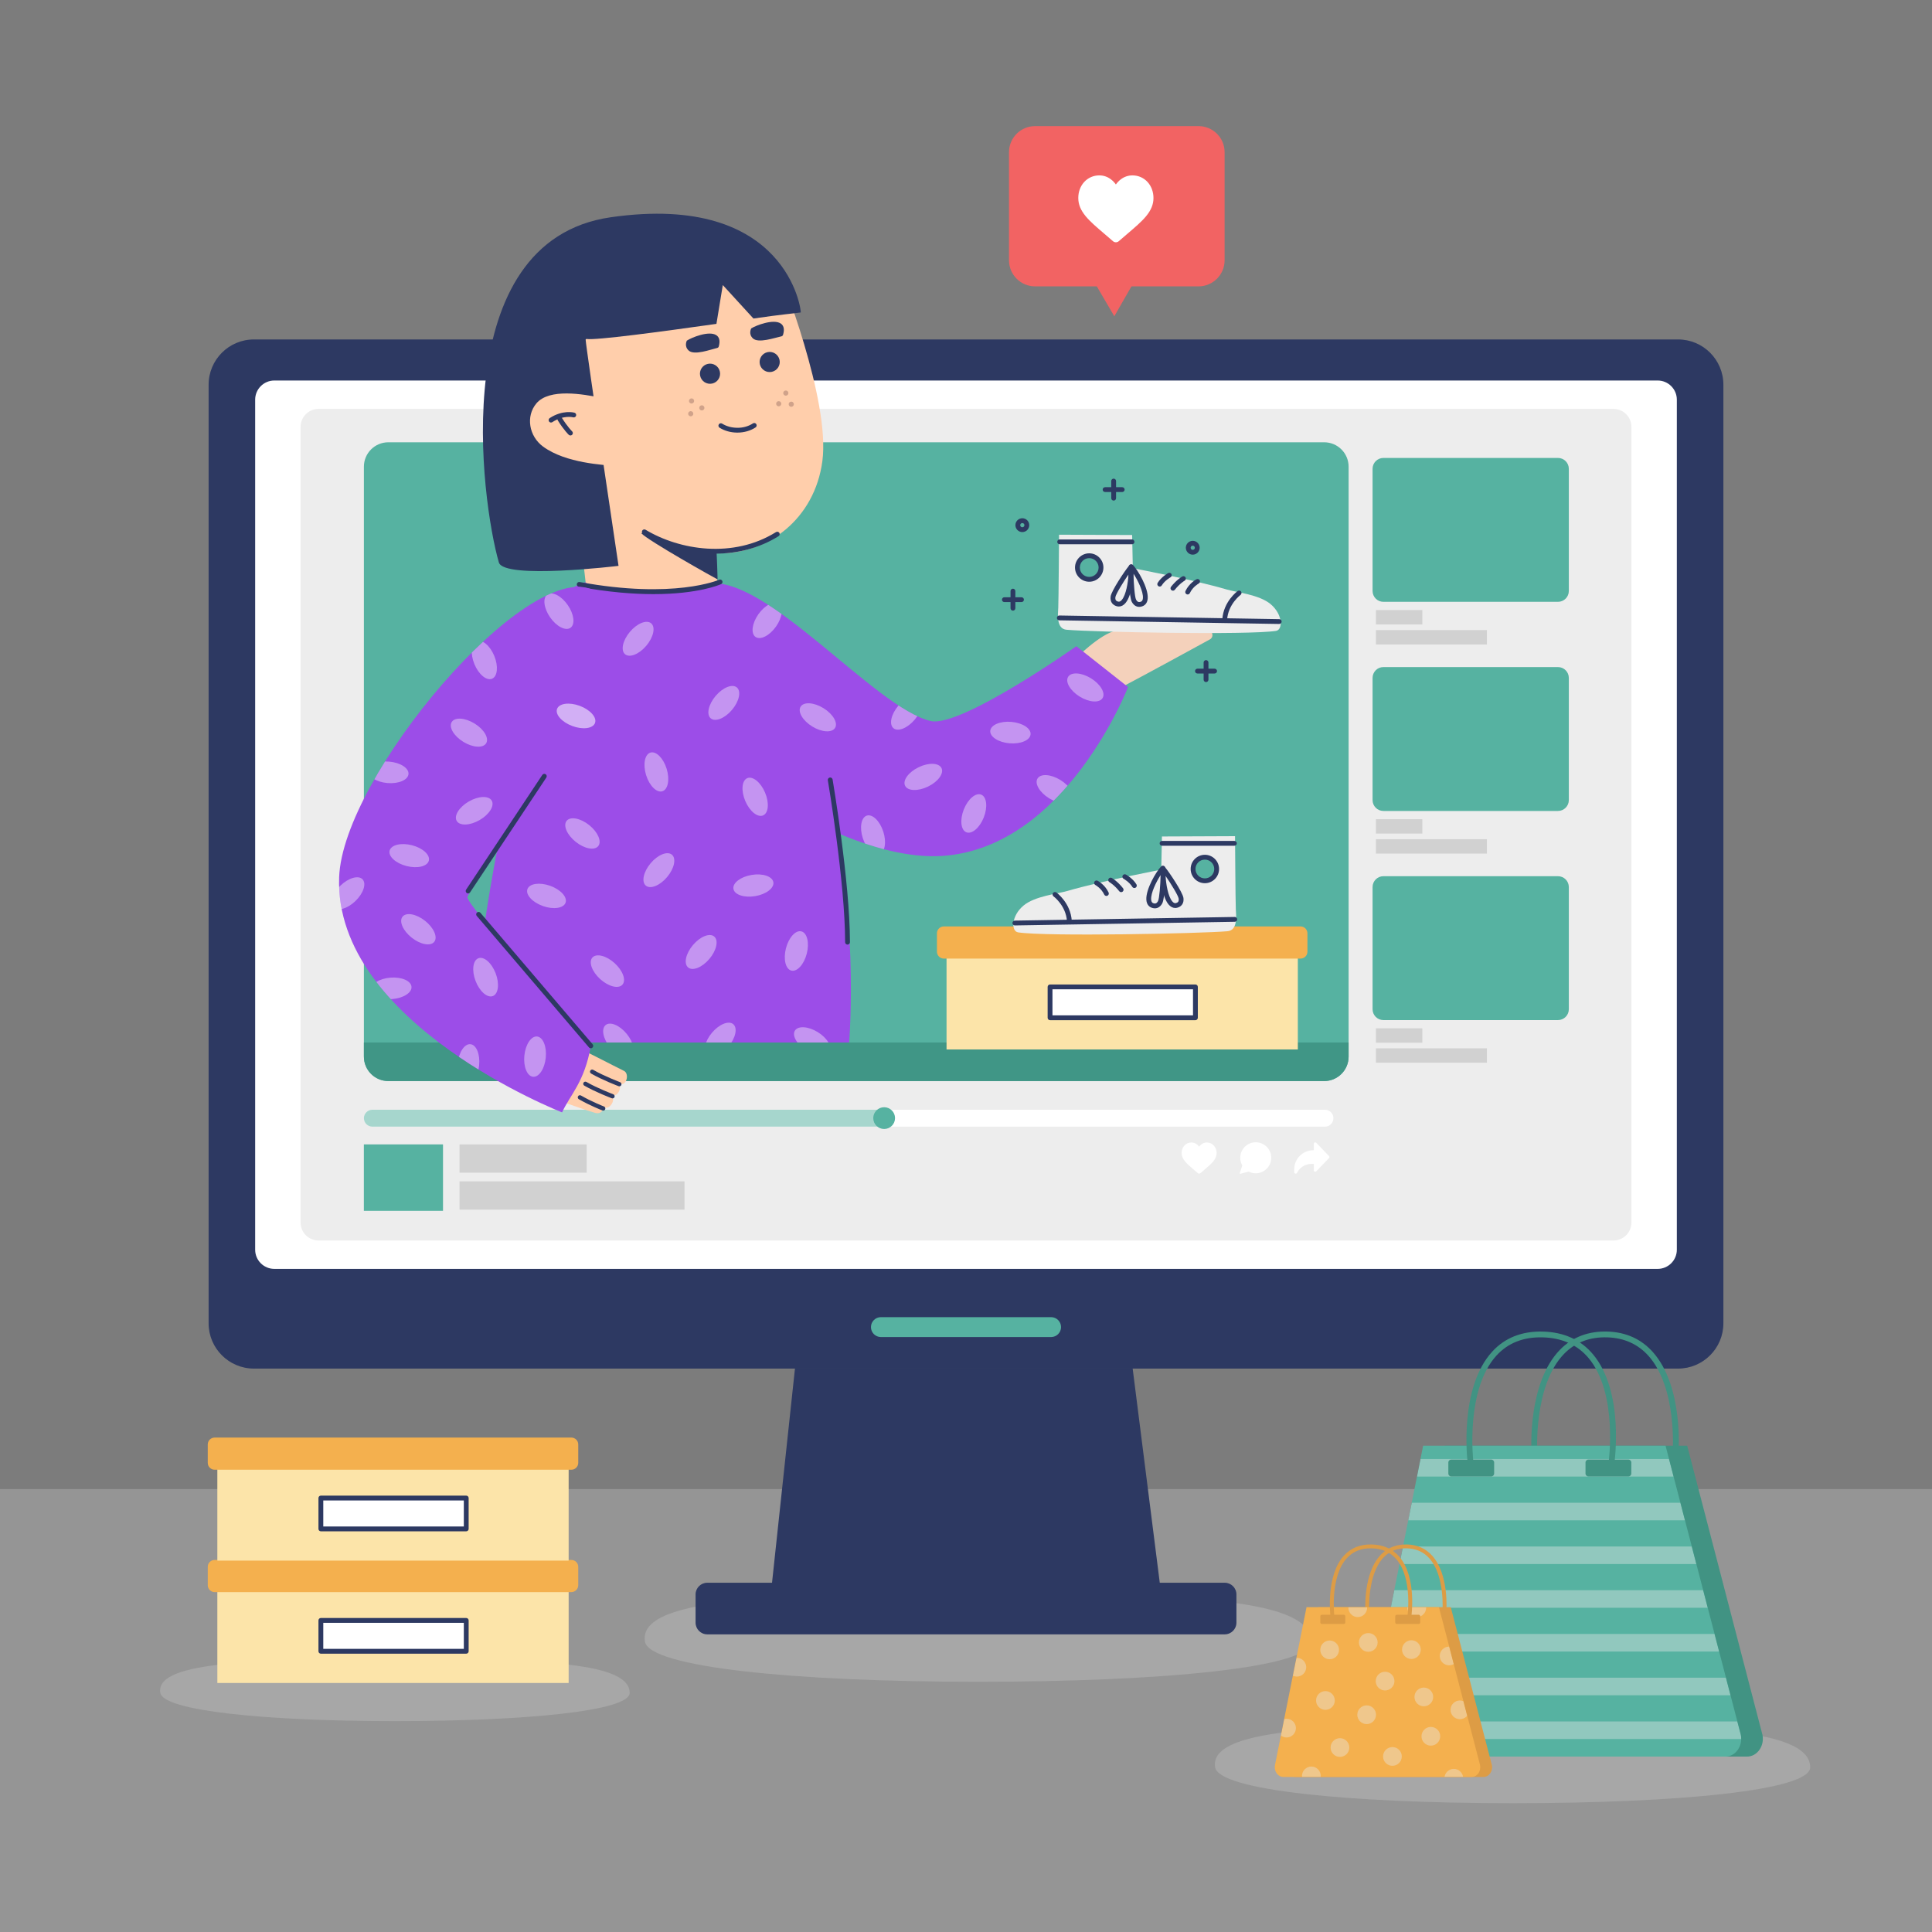 <svg xmlns="http://www.w3.org/2000/svg" xmlns:xlink="http://www.w3.org/1999/xlink" x="0px" y="0px" viewBox="0 0 500 500" style="enable-background:new 0 0 500 500;" xml:space="preserve"><rect x="0" y="0" width="500" height="500" fill="#333333" stroke="none"/><g id="BACKGROUND">	<rect style="opacity:0.4;fill:#E8E8E8;" width="500" height="500"></rect></g><g id="OBJECTS">	<g>		<rect y="385.363" style="opacity:0.3;fill:#D1D1D1;" width="500" height="114.637"></rect>		<path style="opacity:0.3;fill:#D1D1D1;" d="M339.371,424.858c0,6.721-38.606,10.388-86.229,10.388s-85.093-3.764-86.229-10.388   c-2.086-12.169,38.606-12.169,86.229-12.169S339.371,412.688,339.371,424.858z"></path>		<g>			<g>				<polygon style="fill:#F26363;" points="282.711,72.162 288.382,81.85 294.173,71.753     "></polygon>				<path style="fill:#F26363;" d="M310.173,74.112h-42.29c-3.731,0-6.755-3.024-6.755-6.755V39.394     c0-3.731,3.024-6.755,6.755-6.755h42.29c3.731,0,6.755,3.024,6.755,6.755v27.963C316.928,71.088,313.904,74.112,310.173,74.112z     "></path>				<path style="fill:#FFFFFF;" d="M296.972,47.085c-1.007-1.092-2.389-1.694-3.892-1.694c-1.123,0-2.152,0.355-3.057,1.055     c-0.457,0.353-0.871,0.786-1.236,1.291c-0.365-0.505-0.779-0.937-1.236-1.291c-0.906-0.7-1.934-1.055-3.057-1.055     c-1.503,0-2.885,0.602-3.892,1.694c-0.995,1.08-1.543,2.555-1.543,4.154c0,1.646,0.613,3.152,1.93,4.741     c1.178,1.421,2.871,2.864,4.831,4.534c0.669,0.571,1.428,1.217,2.216,1.906c0.208,0.182,0.475,0.283,0.752,0.283     c0.277,0,0.544-0.1,0.752-0.282c0.788-0.689,1.547-1.336,2.217-1.907c1.96-1.67,3.653-3.113,4.831-4.534     c1.317-1.589,1.93-3.095,1.93-4.741C298.515,49.64,297.967,48.165,296.972,47.085z"></path>			</g>			<g>				<g style="opacity:0.3;">					<path style="fill:#D1D1D1;" d="M162.959,438.11c0,4.734-27.192,7.317-60.736,7.317s-59.936-2.651-60.736-7.317      c-1.469-8.572,27.193-8.572,60.736-8.572S162.959,429.538,162.959,438.11z"></path>				</g>				<g>					<g>						<rect x="56.25" y="409.918" style="fill:#FCE4A9;" width="90.915" height="25.633"></rect>					</g>					<g>						<path style="fill:#F4B04E;" d="M147.863,412.034H55.553c-0.986,0-1.786-0.799-1.786-1.785v-4.752       c0-0.986,0.799-1.785,1.786-1.785h92.311c0.986,0,1.786,0.799,1.786,1.785v4.752       C149.649,411.235,148.849,412.034,147.863,412.034z"></path>					</g>					<g>						<g>							<rect x="82.756" y="419.359" style="fill:#FFFFFF;" width="37.62" height="7.99"></rect>						</g>						<g>							<path style="fill:#2D3962;" d="M120.66,427.973H83.04c-0.345,0-0.624-0.279-0.624-0.624v-7.99        c0-0.345,0.279-0.624,0.624-0.624h37.62c0.345,0,0.624,0.279,0.624,0.624v7.99        C121.284,427.694,121.004,427.973,120.66,427.973z M83.664,426.725h36.372v-6.742H83.664V426.725z"></path>						</g>					</g>				</g>				<g>					<g>						<rect x="56.25" y="378.25" style="fill:#FCE4A9;" width="90.915" height="25.633"></rect>					</g>					<g>						<path style="fill:#F4B04E;" d="M147.863,380.366H55.553c-0.986,0-1.786-0.799-1.786-1.785v-4.752       c0-0.986,0.799-1.785,1.786-1.785h92.311c0.986,0,1.786,0.799,1.786,1.785v4.752       C149.649,379.566,148.849,380.366,147.863,380.366z"></path>					</g>					<g>						<g>							<rect x="82.756" y="387.69" style="fill:#FFFFFF;" width="37.62" height="7.99"></rect>						</g>						<g>							<path style="fill:#2D3962;" d="M120.66,396.304H83.04c-0.345,0-0.624-0.279-0.624-0.624v-7.99        c0-0.345,0.279-0.624,0.624-0.624h37.62c0.345,0,0.624,0.279,0.624,0.624v7.99        C121.284,396.025,121.004,396.304,120.66,396.304z M83.664,395.056h36.372v-6.742H83.664V395.056z"></path>						</g>					</g>				</g>			</g>			<g>				<g>					<g>						<path style="fill:#2D3962;" d="M434.286,354.19H65.714c-6.476,0-11.726-5.25-11.726-11.726V99.574       c0-6.476,5.25-11.726,11.726-11.726h368.571c6.476,0,11.726,5.25,11.726,11.726v242.89       C446.012,348.94,440.762,354.19,434.286,354.19z"></path>					</g>					<g>						<path style="fill:#FFFFFF;" d="M429,328.386H71c-2.742,0-4.964-2.223-4.964-4.964V103.441c0-2.742,2.222-4.964,4.964-4.964       h358c2.742,0,4.964,2.223,4.964,4.964v219.981C433.964,326.164,431.742,328.386,429,328.386z"></path>					</g>					<g>						<path style="fill:#56B2A1;" d="M272.024,346.025h-44.048c-1.422,0-2.574-1.152-2.574-2.574l0,0       c0-1.422,1.153-2.574,2.574-2.574h44.048c1.422,0,2.574,1.152,2.574,2.574l0,0       C274.598,344.872,273.446,346.025,272.024,346.025z"></path>					</g>					<g>						<polygon style="fill:#2D3962;" points="300.486,412.284 199.514,412.284 205.75,354.051 293.116,354.051       "></polygon>					</g>					<g>						<path style="fill:#2D3962;" d="M316.958,422.969H183.042c-1.672,0-3.028-1.356-3.028-3.028v-7.3       c0-1.672,1.356-3.028,3.028-3.028h133.916c1.672,0,3.028,1.356,3.028,3.028v7.3       C319.986,421.613,318.63,422.969,316.958,422.969z"></path>					</g>				</g>				<g>					<g>						<path style="fill:#EDEDED;" d="M417.561,321.04H82.439c-2.566,0-4.647-2.081-4.647-4.647V110.47       c0-2.566,2.081-4.647,4.647-4.647h335.123c2.566,0,4.647,2.081,4.647,4.647v205.924       C422.208,318.96,420.128,321.04,417.561,321.04z"></path>					</g>					<g>						<path style="fill:#56B2A1;" d="M342.7,279.777H100.495c-3.49,0-6.319-2.829-6.319-6.319V120.782       c0-3.49,2.829-6.319,6.319-6.319H342.7c3.49,0,6.319,2.829,6.319,6.319v152.676       C349.018,276.948,346.189,279.777,342.7,279.777z"></path>					</g>					<g>						<g>							<path style="fill:#FFFFFF;" d="M342.892,291.577H96.367c-1.21,0-2.19-0.981-2.19-2.191l0,0c0-1.21,0.981-2.19,2.19-2.19        h246.525c1.21,0,2.191,0.981,2.191,2.19l0,0C345.083,290.596,344.102,291.577,342.892,291.577z"></path>						</g>						<g style="opacity:0.53;">							<path style="fill:#56B2A1;" d="M229.654,291.577H96.367c-1.21,0-2.19-0.981-2.19-2.191l0,0c0-1.21,0.981-2.19,2.19-2.19        h133.077L229.654,291.577z"></path>						</g>						<g>							<path style="fill:#56B2A1;" d="M231.634,289.366c0,1.556-1.261,2.817-2.817,2.817c-1.556,0-2.817-1.261-2.817-2.817        s1.261-2.817,2.817-2.817C230.373,286.55,231.634,287.811,231.634,289.366z"></path>						</g>					</g>					<g>						<g>							<rect x="94.167" y="296.173" style="fill:#56B2A1;" width="20.483" height="17.185"></rect>						</g>						<g>							<rect x="118.926" y="296.173" style="fill:#D1D1D1;" width="32.903" height="7.316"></rect>						</g>						<g>							<rect x="118.926" y="305.731" style="fill:#D1D1D1;" width="58.221" height="7.316"></rect>						</g>					</g>					<g>						<g>							<path style="fill:#FFFFFF;" d="M314.141,296.461c-0.469-0.508-1.112-0.788-1.811-0.788c-0.523,0-1.001,0.165-1.422,0.491        c-0.213,0.164-0.405,0.366-0.575,0.6c-0.17-0.235-0.362-0.436-0.575-0.6c-0.421-0.326-0.9-0.491-1.422-0.491        c-0.699,0-1.342,0.28-1.811,0.788c-0.463,0.502-0.718,1.189-0.718,1.932c0,0.766,0.285,1.466,0.898,2.206        c0.548,0.661,1.336,1.332,2.247,2.109c0.311,0.265,0.664,0.566,1.031,0.887c0.097,0.085,0.221,0.132,0.35,0.132        c0.129,0,0.253-0.047,0.35-0.131c0.366-0.321,0.72-0.622,1.031-0.887c0.912-0.777,1.699-1.448,2.247-2.109        c0.612-0.739,0.898-1.44,0.898-2.206C314.859,297.65,314.604,296.964,314.141,296.461z"></path>						</g>						<g>							<path style="fill:#FFFFFF;" d="M324.985,295.618c-2.213,0-4.014,1.801-4.014,4.014c0,0.7,0.183,1.388,0.53,1.993        l-0.659,1.978c-0.016,0.047-0.004,0.1,0.03,0.136c0.026,0.028,0.062,0.043,0.099,0.043c0.012,0,0.023-0.001,0.035-0.004        l2.159-0.568c0.561,0.286,1.189,0.436,1.82,0.436c2.213,0,4.014-1.801,4.014-4.014        C328.999,297.419,327.198,295.618,324.985,295.618z"></path>						</g>						<g>							<path style="fill:#FFFFFF;" d="M334.95,302.608v0.759c0,0.176,0.121,0.329,0.292,0.369c0.029,0.007,0.058,0.011,0.087,0.011        c0.141,0,0.274-0.079,0.339-0.21l0.007-0.013c0.711-1.422,2.14-2.306,3.731-2.306h0.601v1.643        c0,0.155,0.094,0.294,0.238,0.351c0.142,0.059,0.307,0.023,0.415-0.088l3.287-3.413c0.142-0.147,0.142-0.379,0-0.526        l-3.287-3.413c-0.107-0.111-0.271-0.147-0.415-0.088c-0.144,0.058-0.238,0.197-0.238,0.351v1.643h-0.126        C337.162,297.678,334.95,299.889,334.95,302.608z"></path>						</g>					</g>					<g>						<g>							<path style="fill:#56B2A1;" d="M403.203,155.752h-45.175c-1.551,0-2.808-1.257-2.808-2.808v-31.622        c0-1.551,1.257-2.808,2.808-2.808h45.175c1.551,0,2.808,1.257,2.808,2.808v31.622        C406.011,154.495,404.754,155.752,403.203,155.752z"></path>						</g>						<g>							<rect x="356.09" y="157.887" style="fill:#D1D1D1;" width="12.011" height="3.72"></rect>						</g>						<g>							<rect x="356.09" y="163.064" style="fill:#D1D1D1;" width="28.728" height="3.72"></rect>						</g>						<g>							<path style="fill:#56B2A1;" d="M403.203,209.874h-45.175c-1.551,0-2.808-1.257-2.808-2.808v-31.622        c0-1.551,1.257-2.808,2.808-2.808h45.175c1.551,0,2.808,1.257,2.808,2.808v31.622        C406.011,208.617,404.754,209.874,403.203,209.874z"></path>						</g>						<g>							<rect x="356.09" y="212.009" style="fill:#D1D1D1;" width="12.011" height="3.72"></rect>						</g>						<g>							<rect x="356.09" y="217.186" style="fill:#D1D1D1;" width="28.728" height="3.72"></rect>						</g>						<g>							<path style="fill:#56B2A1;" d="M403.203,263.997h-45.175c-1.551,0-2.808-1.257-2.808-2.808v-31.622        c0-1.551,1.257-2.808,2.808-2.808h45.175c1.551,0,2.808,1.257,2.808,2.808v31.622        C406.011,262.74,404.754,263.997,403.203,263.997z"></path>						</g>						<g>							<rect x="356.09" y="266.131" style="fill:#D1D1D1;" width="12.011" height="3.72"></rect>						</g>						<g>							<rect x="356.09" y="271.308" style="fill:#D1D1D1;" width="28.728" height="3.72"></rect>						</g>					</g>					<g>						<g>							<g>								<path style="fill:#F4D1BB;" d="M276.328,174.074c-0.415-0.518-0.377-1.262,0.085-1.738         c2.181-2.244,8.326-8.257,12.366-9.123c3.564-0.764,16.596-0.435,23.728-0.186c1.335,0.047,1.76,1.82,0.589,2.462         c-5.772,3.159-16.038,8.763-20.758,11.247c-4.522,2.38-7.293,3.964-8.633,4.752c-0.564,0.332-1.284,0.2-1.693-0.311         L276.328,174.074z"></path>							</g>							<g>								<path style="fill:#9C4DE8;" d="M278.56,167.24c0,0-29.927,21.125-37.673,19.365c-14.388-3.27-42.592-38.055-57.845-35.544         c-0.306-0.341-0.569-0.642-0.775-0.893l-30.556,0.516c-2.139,0.124-6.314,3.158-6.987,5.192         c-4.903,14.814-21.988,75.104-22.46,119.567l97.187-1.905c0,0,2.948-26.204-2.76-57.977         c8.37,3.583,18.347,6.585,27.373,5.94c31.866-2.275,47.876-43.699,47.876-43.699L278.56,167.24z"></path>							</g>							<g>								<defs>									<path id="SVGID_1_" d="M278.56,167.24c0,0-29.927,21.125-37.673,19.365c-14.388-3.27-42.592-38.055-57.845-35.544          c-0.306-0.341-0.569-0.642-0.775-0.893l-30.556,0.516c-2.139,0.124-6.314,3.158-6.987,5.192          c-4.903,14.814-21.988,75.104-22.46,119.567l97.187-1.905c0,0,2.948-26.204-2.76-57.977          c8.37,3.583,18.347,6.585,27.373,5.94c31.866-2.275,47.876-43.699,47.876-43.699L278.56,167.24z"></path>								</defs>								<clipPath id="SVGID_00000100344561268782086920000006755954226546385027_">									<use xlink:href="#SVGID_1_" style="overflow:visible;"></use>								</clipPath>								<g style="opacity:0.4;clip-path:url(#SVGID_00000100344561268782086920000006755954226546385027_);">									<g>										<path style="fill:#FFFFFF;" d="M167.268,167.109c-1.867,2.21-4.331,3.197-5.505,2.205           c-1.174-0.992-0.612-3.587,1.254-5.796c1.867-2.21,4.331-3.197,5.505-2.205           C169.696,162.305,169.135,164.9,167.268,167.109z"></path>									</g>									<g>										<path style="fill:#FFFFFF;" d="M192.874,207.292c-1.128-2.663-0.895-5.308,0.52-5.908           c1.415-0.599,3.476,1.074,4.604,3.738c1.128,2.663,0.895,5.308-0.52,5.908           C196.063,211.629,194.002,209.955,192.874,207.292z"></path>									</g>									<g>										<path style="fill:#FFFFFF;" d="M172.64,226.99c-1.867,2.21-4.331,3.197-5.505,2.205c-1.174-0.992-0.612-3.587,1.254-5.796           c1.867-2.21,4.331-3.197,5.505-2.205C175.069,222.185,174.507,224.78,172.64,226.99z"></path>									</g>									<g>										<path style="fill:#FFFFFF;" d="M167.211,200.599c-0.857-2.763-0.362-5.371,1.106-5.826           c1.468-0.455,3.352,1.415,4.209,4.178c0.857,2.763,0.362,5.371-1.106,5.826           C169.953,205.232,168.068,203.362,167.211,200.599z"></path>									</g>									<g>										<path style="fill:#FFFFFF;" d="M196.28,158.95c1.672-2.36,4.043-3.554,5.297-2.666c1.254,0.888,0.915,3.522-0.756,5.882           c-1.672,2.36-4.043,3.554-5.297,2.666C194.27,163.944,194.609,161.31,196.28,158.95z"></path>									</g>									<g>										<path style="fill:#FFFFFF;" d="M189.446,183.706c-1.867,2.21-4.331,3.197-5.505,2.205           c-1.174-0.992-0.612-3.587,1.254-5.796c1.867-2.21,4.331-3.197,5.505-2.205           C191.874,178.902,191.312,181.497,189.446,183.706z"></path>									</g>									<g>										<path style="fill:#FFFFFF;" d="M149.002,217.876c-2.262-1.803-3.318-4.239-2.36-5.441c0.958-1.202,3.568-0.714,5.829,1.09           c2.262,1.803,3.318,4.239,2.36,5.44C153.873,220.167,151.263,219.679,149.002,217.876z"></path>									</g>									<g>										<path style="fill:#FFFFFF;" d="M195.436,231.919c-2.853,0.477-5.371-0.366-5.624-1.881           c-0.253-1.516,1.854-3.131,4.707-3.607c2.853-0.477,5.371,0.366,5.624,1.881           C200.396,229.827,198.289,231.442,195.436,231.919z"></path>									</g>									<g>										<path style="fill:#FFFFFF;" d="M155.325,253.384c-2.142-1.944-3.041-4.442-2.008-5.58           c1.033-1.138,3.606-0.485,5.748,1.459c2.142,1.944,3.041,4.442,2.008,5.58           C160.041,255.981,157.467,255.327,155.325,253.384z"></path>									</g>									<g>										<path style="fill:#FFFFFF;" d="M140.501,234.481c-2.725-0.97-4.516-2.931-4-4.378c0.516-1.448,3.142-1.834,5.867-0.864           c2.725,0.97,4.516,2.931,4,4.378C145.852,235.064,143.226,235.451,140.501,234.481z"></path>									</g>									<g>										<path style="fill:#FFFFFF;" d="M183.585,248.168c-1.867,2.21-4.331,3.197-5.505,2.205           c-1.174-0.992-0.612-3.587,1.254-5.796c1.867-2.21,4.331-3.197,5.505-2.205           C186.014,243.363,185.452,245.959,183.585,248.168z"></path>									</g>									<g>										<path style="fill:#FFFFFF;" d="M203.402,245.419c0.722-2.801,2.513-4.761,4.001-4.377           c1.488,0.383,2.109,2.965,1.388,5.766s-2.513,4.761-4.001,4.378C203.302,250.801,202.681,248.22,203.402,245.419z"></path>									</g>									<g>										<path style="fill:#FFFFFF;" d="M279.429,180.282c-2.462-1.518-3.804-3.809-2.998-5.117           c0.806-1.308,3.456-1.138,5.918,0.38c2.462,1.518,3.804,3.809,2.998,5.117C284.541,181.97,281.891,181.8,279.429,180.282z           "></path>									</g>									<g>										<path style="fill:#FFFFFF;" d="M249.424,209.503c1.059-2.692,3.076-4.418,4.506-3.856c1.43,0.562,1.731,3.2,0.673,5.892           c-1.059,2.692-3.076,4.418-4.506,3.856C248.666,214.833,248.365,212.195,249.424,209.503z"></path>									</g>									<g>										<path style="fill:#FFFFFF;" d="M210.194,188.006c-2.462-1.518-3.804-3.809-2.998-5.117           c0.807-1.308,3.456-1.138,5.918,0.38c2.462,1.518,3.804,3.809,2.998,5.117           C215.306,189.694,212.656,189.524,210.194,188.006z"></path>									</g>									<g>										<path style="fill:#FFFFFF;" d="M157.893,271.095c-1.828-2.241-2.345-4.846-1.154-5.817c1.191-0.971,3.638,0.058,5.466,2.3           c1.828,2.241,2.345,4.846,1.154,5.817C162.169,274.366,159.722,273.336,157.893,271.095z"></path>									</g>									<g>										<path style="fill:#FFFFFF;" d="M188.515,270.851c-1.867,2.21-4.331,3.197-5.505,2.205           c-1.174-0.992-0.612-3.587,1.254-5.796c1.867-2.21,4.331-3.197,5.505-2.205           C190.943,266.047,190.382,268.642,188.515,270.851z"></path>									</g>									<g>										<path style="fill:#FFFFFF;" d="M208.718,271.846c-2.462-1.518-3.804-3.809-2.998-5.117           c0.806-1.308,3.456-1.138,5.918,0.38c2.462,1.518,3.804,3.809,2.998,5.117C213.83,273.534,211.18,273.364,208.718,271.846           z"></path>									</g>									<g>										<path style="fill:#FFFFFF;" d="M237.739,198.559c2.605-1.257,5.258-1.155,5.926,0.229           c0.668,1.384-0.902,3.525-3.507,4.782c-2.605,1.257-5.258,1.155-5.926-0.229           C233.564,201.957,235.134,199.816,237.739,198.559z"></path>									</g>									<g>										<path style="fill:#FFFFFF;" d="M261.257,192.365c-2.882-0.248-5.111-1.691-4.979-3.222           c0.132-1.531,2.575-2.571,5.457-2.322s5.111,1.691,4.979,3.222C266.582,191.574,264.139,192.613,261.257,192.365z"></path>									</g>									<g>										<path style="fill:#FFFFFF;" d="M271.507,206.597c-2.462-1.518-3.804-3.809-2.998-5.117           c0.806-1.308,3.456-1.138,5.918,0.38c2.462,1.518,3.804,3.809,2.998,5.117           C276.619,208.286,273.969,208.115,271.507,206.597z"></path>									</g>									<g>										<path style="fill:#FFFFFF;" d="M223.296,216.923c-0.895-2.751-0.435-5.366,1.026-5.841           c1.461-0.475,3.371,1.369,4.266,4.12c0.895,2.751,0.435,5.366-1.026,5.841C226.1,221.518,224.191,219.673,223.296,216.923           z"></path>									</g>									<g>										<path style="fill:#FFFFFF;" d="M236.723,186.246c-1.867,2.21-4.331,3.197-5.505,2.205           c-1.174-0.992-0.612-3.587,1.254-5.796c1.867-2.21,4.331-3.197,5.505-2.205           C239.151,181.441,238.589,184.036,236.723,186.246z"></path>									</g>								</g>							</g>							<g>								<path style="fill:#2D3962;" d="M219.341,244.459c-0.345,0-0.624-0.279-0.624-0.624c0-15.448-4.426-41.631-4.471-41.894         c-0.058-0.339,0.171-0.662,0.511-0.72c0.333-0.059,0.661,0.17,0.72,0.511c0.045,0.264,4.488,26.551,4.488,42.103         C219.965,244.18,219.686,244.459,219.341,244.459z"></path>							</g>						</g>						<g>							<g>								<path style="fill:#FFCEAB;" d="M201.81,70.696c0,0,13.146,32.852,11.017,48.66c-2.011,14.931-14.13,24.236-27.525,23.853         l0.404,8.167c0,0-21.479,4.731-34.135-0.554l-2.546-22.452l1.643-50.216l6.709-9.735L201.81,70.696z"></path>							</g>							<g>								<path style="fill:#2D3962;" d="M194.988,82.434c7.347-1.074,10.779-1.344,12.247-1.567         c0.211-0.032-3.242-31.239-49.18-24.64c-42.813,6.15-33.498,73.536-28.953,89.328c1.288,4.477,30.974,0.888,30.974,0.888         s-8.437-56.538-8.509-58.516c-0.005-0.14,0.123-0.221,0.261-0.199c2.315,0.369,18.775-1.808,33.584-3.913l1.647-10.042         L194.988,82.434z"></path>							</g>							<g>								<path style="fill:#FFCEAB;" d="M155.543,102.938c-4.634-0.942-13.369-2.505-16.712,1.444         c-2.836,3.35-1.921,8.527,1.716,11.194c5.937,4.354,15.758,4.723,18.708,5.027"></path>							</g>							<g>								<path style="fill:#2D3962;" d="M142.604,109.349c-0.204,0-0.403-0.1-0.523-0.283c-0.188-0.288-0.107-0.675,0.181-0.864         c3.374-2.205,6.277-1.437,6.398-1.403c0.332,0.092,0.527,0.436,0.435,0.768c-0.091,0.332-0.435,0.523-0.766,0.436         c-0.108-0.029-2.511-0.633-5.384,1.245C142.839,109.316,142.721,109.349,142.604,109.349z"></path>							</g>							<g>								<path style="fill:#2D3962;" d="M147.625,112.7c-0.155,0-0.309-0.057-0.43-0.172c-0.052-0.049-1.287-1.238-2.84-3.731         c-0.182-0.293-0.093-0.678,0.2-0.86c0.294-0.181,0.678-0.092,0.86,0.2c1.46,2.345,2.631,3.478,2.643,3.489         c0.249,0.238,0.257,0.633,0.02,0.882C147.953,112.635,147.789,112.7,147.625,112.7z"></path>							</g>							<g>								<path style="fill:#2D3962;" d="M181.206,97.277c0.309,1.406,1.7,2.295,3.106,1.986c1.406-0.309,2.295-1.7,1.986-3.106         c-0.309-1.406-1.7-2.295-3.106-1.986C181.786,94.48,180.897,95.871,181.206,97.277z"></path>							</g>							<g>								<path style="fill:#2D3962;" d="M196.645,94.243c0.309,1.406,1.7,2.295,3.106,1.986c1.406-0.309,2.295-1.7,1.986-3.106         c-0.309-1.406-1.7-2.295-3.106-1.986C197.225,91.447,196.336,92.837,196.645,94.243z"></path>							</g>							<g>								<path style="fill:#2D3962;" d="M190.837,111.958c-0.047,0-0.093-0.001-0.14-0.001c-1.642-0.025-3.189-0.462-4.473-1.264         c-0.292-0.183-0.381-0.567-0.199-0.86c0.182-0.292,0.567-0.381,0.86-0.199c1.091,0.682,2.416,1.053,3.83,1.075         c1.54,0.044,2.999-0.38,4.143-1.135c0.287-0.189,0.674-0.11,0.864,0.178c0.189,0.288,0.11,0.674-0.178,0.864         C194.23,111.483,192.563,111.958,190.837,111.958z"></path>							</g>							<g style="opacity:0.6;">								<g>									<path style="fill:#B18674;" d="M178.365,104.048c0.155,0.336,0.553,0.482,0.889,0.327c0.336-0.155,0.482-0.553,0.327-0.889          c-0.155-0.336-0.553-0.482-0.889-0.327C178.356,103.314,178.21,103.712,178.365,104.048z"></path>								</g>								<g>									<path style="fill:#B18674;" d="M181.027,105.84c0.155,0.336,0.553,0.482,0.889,0.327c0.336-0.155,0.482-0.553,0.327-0.889          c-0.155-0.336-0.553-0.482-0.889-0.327C181.018,105.107,180.872,105.505,181.027,105.84z"></path>								</g>								<g>									<path style="fill:#B18674;" d="M178.153,107.353c0.155,0.336,0.553,0.482,0.889,0.327s0.482-0.553,0.327-0.889          c-0.155-0.335-0.553-0.482-0.889-0.327C178.144,106.619,177.998,107.017,178.153,107.353z"></path>								</g>							</g>							<g>								<path style="fill:#2D3962;" d="M165.967,138.007c1.727,1.895,19.093,11.647,19.747,11.945c0,0-0.225-8.21-0.335-7.17         c-0.045,0.428-3.555,0.537-7.89-0.86c-3.884-1.252-7.906-3.215-10.369-4.508L165.967,138.007z"></path>							</g>							<g>								<path style="fill:#2D3962;" d="M185.128,143.285c-6.93,0-13.626-2.067-18.699-5.115c-0.296-0.177-0.391-0.561-0.213-0.856         c0.177-0.295,0.561-0.391,0.856-0.213c8.803,5.287,22.656,7.524,33.759,0.605c0.292-0.182,0.678-0.093,0.859,0.199         c0.183,0.292,0.093,0.677-0.199,0.859C196.359,141.963,190.668,143.285,185.128,143.285z"></path>							</g>							<g style="opacity:0.6;">								<g>									<path style="fill:#B18674;" d="M202.702,101.67c-0.033,0.368,0.238,0.694,0.606,0.727c0.368,0.033,0.694-0.238,0.727-0.606          c0.033-0.368-0.238-0.694-0.607-0.727C203.061,101.03,202.736,101.301,202.702,101.67z"></path>								</g>								<g>									<path style="fill:#B18674;" d="M204.112,104.552c-0.033,0.368,0.238,0.694,0.607,0.727          c0.368,0.033,0.694-0.238,0.727-0.607c0.033-0.368-0.238-0.694-0.606-0.727          C204.47,103.913,204.145,104.184,204.112,104.552z"></path>								</g>								<g>									<path style="fill:#B18674;" d="M200.867,104.426c-0.033,0.368,0.238,0.694,0.606,0.727          c0.368,0.033,0.694-0.238,0.727-0.606c0.033-0.368-0.238-0.694-0.607-0.727C201.225,103.786,200.9,104.058,200.867,104.426          z"></path>								</g>							</g>							<g>								<path style="fill:#2D3962;" d="M169.113,153.759c-5.207,0-11.626-0.492-19.324-1.905c-0.339-0.063-0.563-0.388-0.501-0.727         c0.062-0.339,0.386-0.563,0.727-0.501c24.443,4.488,35.978-0.539,36.091-0.591c0.313-0.143,0.683-0.003,0.826,0.312         c0.142,0.314,0.002,0.684-0.312,0.826C186.29,151.322,180.701,153.759,169.113,153.759z"></path>							</g>							<g>								<path style="fill:#2D3962;" d="M185.375,86.741c-1.892-1.221-6.39,0.592-7.621,1.419c0,0-0.766,1.442,0.484,2.569         c1.457,1.313,5.659-0.279,7.251-0.645c0.129-0.03,0.264-0.062,0.364-0.149c0.122-0.106,0.169-0.273,0.206-0.43         c0.141-0.594,0.231-1.228,0.042-1.809C185.963,87.267,185.709,86.957,185.375,86.741z"></path>							</g>							<g>								<path style="fill:#2D3962;" d="M202.064,83.729c-1.867-1.259-6.4,0.462-7.648,1.264c0,0-0.796,1.426,0.432,2.578         c1.43,1.342,5.664-0.164,7.262-0.498c0.13-0.027,0.265-0.057,0.367-0.142c0.124-0.104,0.174-0.269,0.215-0.426         c0.154-0.591,0.256-1.223,0.079-1.808C202.641,84.268,202.394,83.952,202.064,83.729z"></path>							</g>						</g>					</g>					<g>						<defs>							<path id="SVGID_00000121241667031162073020000005451406129542949527_" d="M342.7,279.777H100.495        c-3.49,0-6.319-2.829-6.319-6.319V120.782c0-3.49,2.829-6.319,6.319-6.319H342.7c3.49,0,6.319,2.829,6.319,6.319v152.676        C349.018,276.948,346.189,279.777,342.7,279.777z"></path>						</defs>						<clipPath id="SVGID_00000090977892953283434350000014195639243669848200_">							<use xlink:href="#SVGID_00000121241667031162073020000005451406129542949527_" style="overflow:visible;"></use>						</clipPath>						<g style="clip-path:url(#SVGID_00000090977892953283434350000014195639243669848200_);">							<rect x="93.618" y="269.804" style="fill:#409686;" width="256.684" height="12.478"></rect>						</g>					</g>					<g>						<g>							<g>								<path style="fill:#FFCEAB;" d="M142.224,267.197c6.358,3.497,11.103,5.812,13.786,7.172c1.785,0.904,3.478,1.79,5.493,2.784         c1.381,0.681,0.755,3.945-1.145,3.348l-0.478-0.144c1.218,1.056,0.129,2.439-0.119,2.713         c-0.482,0.532-1.476,0.416-1.476,0.416s0.87,0.919,0,2.249c-0.526,0.804-1.12,1.07-1.967,0.88c0,0-0.417,1.894-2.281,1.402         c-1.079-0.285-9.291-2.904-21.299-7.961L142.224,267.197z"></path>							</g>							<g>								<path style="fill:#2D3962;" d="M156.114,287.424c-0.066,0-0.133-0.012-0.198-0.037c-0.13-0.05-3.216-1.243-6.116-2.917         c-0.264-0.152-0.355-0.489-0.202-0.753c0.153-0.265,0.491-0.353,0.753-0.202c2.827,1.632,5.93,2.831,5.961,2.843         c0.284,0.109,0.426,0.429,0.317,0.713C156.544,287.289,156.335,287.424,156.114,287.424z"></path>							</g>							<g>								<path style="fill:#2D3962;" d="M158.523,284.267c-0.065,0-0.13-0.012-0.195-0.036c-0.17-0.065-4.214-1.597-7.116-3.272         c-0.264-0.152-0.354-0.489-0.202-0.753c0.152-0.264,0.491-0.353,0.753-0.202c2.823,1.63,6.914,3.18,6.955,3.195         c0.285,0.108,0.428,0.426,0.321,0.71C158.955,284.13,158.745,284.267,158.523,284.267z"></path>							</g>							<g>								<path style="fill:#2D3962;" d="M160.284,281.139c-0.065,0-0.13-0.012-0.195-0.036c-0.17-0.065-4.214-1.597-7.116-3.272         c-0.264-0.152-0.355-0.489-0.202-0.753c0.152-0.264,0.491-0.353,0.753-0.202c2.823,1.63,6.913,3.18,6.955,3.195         c0.285,0.107,0.428,0.426,0.321,0.71C160.716,281.002,160.507,281.139,160.284,281.139z"></path>							</g>						</g>						<g>							<path style="fill:#9C4DE8;" d="M87.769,227.029c0.932-26.083,48.367-82.27,65.611-74.399        c19.899,9.083-25.43,65.51-32.415,79.482c-0.791,1.583,31.938,38.558,31.938,38.558c-1.613,9.38-5.363,12.676-7.441,17.21        C145.461,287.88,86.415,264.9,87.769,227.029z"></path>						</g>						<g>							<path style="fill:#2D3962;" d="M121.144,231.214c-0.119,0-0.238-0.034-0.345-0.104c-0.287-0.19-0.365-0.578-0.174-0.865        l19.725-29.699c0.19-0.287,0.578-0.365,0.865-0.174c0.287,0.19,0.365,0.578,0.174,0.865l-19.725,29.699        C121.544,231.115,121.346,231.214,121.144,231.214z"></path>						</g>						<g>							<path style="fill:#2D3962;" d="M152.902,271.294c-0.176,0-0.352-0.074-0.475-0.219l-29.048-34.039        c-0.224-0.262-0.192-0.656,0.07-0.879c0.261-0.223,0.656-0.193,0.879,0.07l29.048,34.038c0.224,0.263,0.192,0.656-0.07,0.88        C153.19,271.245,153.046,271.294,152.902,271.294z"></path>						</g>					</g>					<g>						<g>							<g>								<path style="fill:#EDEDED;" d="M317.496,152.567c-8.947-2.623-24.323-5.515-24.323-5.515l-0.175-8.592l-18.918-0.08         c0,0-0.115,17.311-0.203,18.899c-0.087,1.589-0.568,5.464,2.144,5.701c6.91,0.603,46.922,1.412,54.196,0.296         c1.835-0.281,1.8-4.237-1.364-6.912C325.93,153.892,319.975,153.294,317.496,152.567z"></path>							</g>							<g>								<path style="fill:#2D3962;" d="M289.556,156.966c-0.352,0-0.715-0.096-1.081-0.29c-0.467-0.246-1.225-0.873-1.047-2.295         c0.184-1.464,3.783-6.835,4.733-7.926c0.159-0.184,0.413-0.259,0.646-0.189c0.233,0.069,0.406,0.267,0.441,0.508         c0.263,1.794-0.202,7.153-1.948,9.262C290.791,156.652,290.192,156.966,289.556,156.966z M292.05,148.678         c-1.385,1.993-3.291,5.121-3.384,5.857c-0.098,0.779,0.245,0.96,0.392,1.037c0.365,0.192,0.77,0.285,1.282-0.334         C291.403,153.956,291.944,150.831,292.05,148.678z"></path>							</g>							<g>								<path style="fill:#2D3962;" d="M294.816,157.054c-0.778,0-1.444-0.443-1.896-1.273c-0.705-1.294-0.92-7.756-0.786-9.198         c0.022-0.243,0.184-0.45,0.414-0.531c0.229-0.082,0.486-0.021,0.655,0.155c1.261,1.303,4.014,5.925,3.826,8.656         c-0.084,1.24-0.766,2.011-1.918,2.171C295.011,157.047,294.913,157.054,294.816,157.054z M293.342,148.453         c0.041,2.427,0.319,6.079,0.674,6.731c0.374,0.689,0.757,0.634,0.925,0.613c0.406-0.056,0.79-0.219,0.845-1.02         C295.899,153.115,294.513,150.263,293.342,148.453z"></path>							</g>							<g>								<path style="fill:#2D3962;" d="M331.06,161.481c-0.003,0-0.007,0-0.011,0l-56.91-0.943c-0.344-0.006-0.619-0.29-0.613-0.634         c0.006-0.341,0.284-0.614,0.624-0.614c0.003,0,0.007,0,0.011,0l56.91,0.943c0.344,0.006,0.619,0.29,0.613,0.634         C331.678,161.208,331.4,161.481,331.06,161.481z"></path>							</g>							<g>								<path style="fill:#2D3962;" d="M307.366,153.848c-0.09,0-0.18-0.019-0.266-0.06c-0.311-0.147-0.445-0.519-0.299-0.83         c0.962-2.044,2.765-3.002,2.841-3.042c0.308-0.159,0.681-0.04,0.841,0.263c0.159,0.305,0.042,0.681-0.262,0.842         c-0.015,0.008-1.514,0.816-2.291,2.468C307.824,153.716,307.599,153.848,307.366,153.848z"></path>							</g>							<g>								<path style="fill:#2D3962;" d="M303.553,152.865c-0.137,0-0.274-0.044-0.388-0.135c-0.27-0.214-0.315-0.607-0.102-0.876         c1.466-1.848,2.85-2.628,2.908-2.661c0.302-0.167,0.679-0.059,0.847,0.241c0.168,0.3,0.06,0.68-0.239,0.849         c-0.013,0.007-1.238,0.708-2.537,2.346C303.919,152.785,303.737,152.865,303.553,152.865z"></path>							</g>							<g>								<path style="fill:#2D3962;" d="M300.132,151.799c-0.11,0-0.223-0.03-0.324-0.092c-0.294-0.18-0.387-0.563-0.207-0.857         c0.954-1.561,2.648-2.497,2.72-2.537c0.302-0.166,0.68-0.054,0.846,0.249c0.165,0.302,0.055,0.681-0.247,0.847         c-0.015,0.008-1.477,0.821-2.254,2.092C300.547,151.693,300.342,151.799,300.132,151.799z"></path>							</g>							<g>								<circle style="fill:#56B2A1;" cx="281.889" cy="146.876" r="3.053"></circle>							</g>							<g>								<path style="fill:#2D3962;" d="M281.889,150.553c-2.027,0-3.677-1.649-3.677-3.677c0-2.027,1.65-3.676,3.677-3.676         c2.026,0,3.676,1.649,3.676,3.676C285.565,148.903,283.916,150.553,281.889,150.553z M281.889,144.448         c-1.339,0-2.429,1.089-2.429,2.428c0,1.339,1.09,2.429,2.429,2.429s2.428-1.089,2.428-2.429         C284.317,145.537,283.228,144.448,281.889,144.448z"></path>							</g>							<g>								<path style="fill:#2D3962;" d="M292.966,140.856h-18.72c-0.345,0-0.624-0.279-0.624-0.624c0-0.345,0.279-0.624,0.624-0.624         h18.72c0.345,0,0.624,0.279,0.624,0.624C293.59,140.577,293.311,140.856,292.966,140.856z"></path>							</g>							<g>								<path style="fill:#2D3962;" d="M316.952,160.966c-0.015,0-0.028,0-0.043-0.001c-0.344-0.023-0.603-0.32-0.58-0.664         c0.309-4.625,3.835-7.237,3.985-7.346c0.278-0.202,0.668-0.14,0.87,0.138c0.202,0.278,0.142,0.668-0.137,0.871         c-0.031,0.023-3.205,2.392-3.475,6.42C317.551,160.713,317.277,160.966,316.952,160.966z"></path>							</g>						</g>						<g>							<g>								<path style="fill:#2D3962;" d="M308.682,143.546c-0.987,0-1.791-0.804-1.791-1.792c0-0.987,0.804-1.791,1.791-1.791         c0.987,0,1.791,0.804,1.791,1.791C310.473,142.742,309.67,143.546,308.682,143.546z M308.682,141.212         c-0.3,0-0.543,0.244-0.543,0.543c0,0.3,0.243,0.544,0.543,0.544s0.543-0.244,0.543-0.544         C309.225,141.455,308.982,141.212,308.682,141.212z"></path>							</g>							<g>								<g>									<path style="fill:#2D3962;" d="M288.212,129.552c-0.345,0-0.624-0.279-0.624-0.624v-4.435c0-0.345,0.279-0.624,0.624-0.624          c0.345,0,0.624,0.279,0.624,0.624v4.435C288.837,129.272,288.557,129.552,288.212,129.552z"></path>								</g>								<g>									<path style="fill:#2D3962;" d="M290.43,127.334h-4.435c-0.345,0-0.624-0.279-0.624-0.624c0-0.345,0.279-0.624,0.624-0.624          h4.435c0.345,0,0.624,0.279,0.624,0.624C291.054,127.055,290.775,127.334,290.43,127.334z"></path>								</g>							</g>							<g>								<g>									<path style="fill:#2D3962;" d="M262.148,158.035c-0.345,0-0.624-0.279-0.624-0.624v-4.435c0-0.345,0.279-0.624,0.624-0.624          s0.624,0.279,0.624,0.624v4.435C262.772,157.755,262.493,158.035,262.148,158.035z"></path>								</g>								<g>									<path style="fill:#2D3962;" d="M264.365,155.817h-4.434c-0.345,0-0.624-0.279-0.624-0.624c0-0.345,0.279-0.624,0.624-0.624          h4.434c0.345,0,0.624,0.279,0.624,0.624C264.989,155.538,264.71,155.817,264.365,155.817z"></path>								</g>							</g>							<g>								<g>									<path style="fill:#2D3962;" d="M312.121,176.519c-0.345,0-0.624-0.279-0.624-0.624v-4.434c0-0.345,0.279-0.624,0.624-0.624          c0.345,0,0.624,0.279,0.624,0.624v4.434C312.745,176.24,312.465,176.519,312.121,176.519z"></path>								</g>								<g>									<path style="fill:#2D3962;" d="M314.337,174.303h-4.434c-0.345,0-0.624-0.279-0.624-0.624c0-0.345,0.279-0.624,0.624-0.624          h4.434c0.345,0,0.624,0.279,0.624,0.624C314.962,174.023,314.682,174.303,314.337,174.303z"></path>								</g>							</g>							<g>								<path style="fill:#2D3962;" d="M264.577,137.702c-0.987,0-1.791-0.804-1.791-1.792c0-0.987,0.804-1.791,1.791-1.791         s1.791,0.804,1.791,1.791C266.368,136.898,265.564,137.702,264.577,137.702z M264.577,135.367         c-0.3,0-0.543,0.244-0.543,0.543c0,0.3,0.243,0.543,0.543,0.543c0.3,0,0.543-0.244,0.543-0.543         C265.12,135.611,264.877,135.367,264.577,135.367z"></path>							</g>						</g>					</g>					<g>						<g>							<g>								<rect x="244.964" y="245.967" style="fill:#FCE4A9;" width="90.915" height="25.633"></rect>							</g>							<g>								<path style="fill:#F4B04E;" d="M336.577,248.083h-92.311c-0.986,0-1.786-0.799-1.786-1.786v-4.752         c0-0.986,0.799-1.786,1.786-1.786h92.311c0.986,0,1.786,0.799,1.786,1.786v4.752         C338.362,247.284,337.563,248.083,336.577,248.083z"></path>							</g>							<g>								<g>									<rect x="271.47" y="255.407" style="fill:#FFFFFF;" width="37.62" height="7.99"></rect>								</g>								<g>									<path style="fill:#2D3962;" d="M309.374,264.022h-37.621c-0.345,0-0.624-0.279-0.624-0.624v-7.99          c0-0.345,0.279-0.624,0.624-0.624h37.621c0.345,0,0.624,0.279,0.624,0.624v7.99          C309.998,263.742,309.718,264.022,309.374,264.022z M272.377,262.774h36.373v-6.742h-36.373V262.774z"></path>								</g>							</g>						</g>						<g>							<g>								<path style="fill:#EDEDED;" d="M276.21,230.587c8.947-2.623,24.323-5.515,24.323-5.515l0.175-8.592l18.918-0.08         c0,0,0.115,17.311,0.203,18.899c0.087,1.589,0.567,5.465-2.144,5.701c-6.91,0.603-46.922,1.412-54.196,0.296         c-1.835-0.281-1.8-4.237,1.364-6.912C267.776,231.912,273.731,231.314,276.21,230.587z"></path>							</g>							<g>								<path style="fill:#2D3962;" d="M304.15,234.986c-0.636,0-1.234-0.314-1.745-0.93c-1.748-2.112-2.211-7.47-1.948-9.262         c0.035-0.241,0.208-0.44,0.441-0.508c0.235-0.07,0.486,0.005,0.646,0.189c0.95,1.092,4.55,6.462,4.733,7.926         c0.178,1.422-0.58,2.049-1.048,2.296C304.865,234.89,304.502,234.986,304.15,234.986z M301.655,226.698         c0.107,2.152,0.648,5.277,1.711,6.562c0.512,0.617,0.919,0.527,1.281,0.333c0.147-0.077,0.49-0.259,0.393-1.037         C304.947,231.819,303.04,228.691,301.655,226.698z"></path>							</g>							<g>								<path style="fill:#2D3962;" d="M298.89,235.074c-0.097,0-0.195-0.007-0.295-0.021c-1.153-0.16-1.835-0.931-1.919-2.171         c-0.188-2.732,2.565-7.354,3.826-8.656c0.168-0.175,0.427-0.235,0.655-0.154c0.23,0.081,0.392,0.288,0.414,0.531         c0.134,1.441-0.081,7.902-0.786,9.198C300.335,234.63,299.669,235.074,298.89,235.074z M300.363,226.473         c-1.17,1.809-2.556,4.662-2.442,6.325c0.055,0.801,0.439,0.963,0.846,1.02c0.163,0.023,0.548,0.076,0.924-0.613         C300.045,232.552,300.323,228.9,300.363,226.473z"></path>							</g>							<g>								<path style="fill:#2D3962;" d="M262.645,239.501c-0.34,0-0.618-0.272-0.624-0.614c-0.006-0.344,0.27-0.628,0.613-0.634         l56.911-0.943c0.004,0,0.008,0,0.011,0c0.34,0,0.618,0.272,0.624,0.614c0.006,0.344-0.27,0.628-0.613,0.634l-56.911,0.943         C262.652,239.501,262.648,239.501,262.645,239.501z"></path>							</g>							<g>								<path style="fill:#2D3962;" d="M286.339,231.868c-0.233,0-0.458-0.132-0.564-0.358c-0.777-1.652-2.275-2.46-2.29-2.468         c-0.304-0.161-0.421-0.538-0.262-0.842c0.16-0.304,0.532-0.422,0.841-0.263c0.076,0.04,1.879,0.998,2.84,3.042         c0.146,0.312,0.013,0.684-0.299,0.83C286.519,231.849,286.429,231.868,286.339,231.868z"></path>							</g>							<g>								<path style="fill:#2D3962;" d="M290.153,230.886c-0.184,0-0.365-0.081-0.489-0.236c-1.299-1.639-2.524-2.339-2.537-2.346         c-0.3-0.168-0.407-0.548-0.239-0.849c0.168-0.3,0.548-0.407,0.847-0.241c0.059,0.032,1.442,0.813,2.908,2.661         c0.214,0.27,0.168,0.663-0.102,0.877C290.426,230.841,290.289,230.886,290.153,230.886z"></path>							</g>							<g>								<path style="fill:#2D3962;" d="M293.575,229.819c-0.211,0-0.416-0.106-0.533-0.298c-0.776-1.27-2.239-2.084-2.254-2.092         c-0.302-0.166-0.412-0.545-0.247-0.847c0.164-0.302,0.543-0.415,0.846-0.249c0.071,0.039,1.766,0.976,2.72,2.536         c0.18,0.294,0.087,0.678-0.207,0.858C293.797,229.789,293.685,229.819,293.575,229.819z"></path>							</g>							<g>								<circle style="fill:#56B2A1;" cx="311.817" cy="224.896" r="3.053"></circle>							</g>							<g>								<path style="fill:#2D3962;" d="M311.817,228.573c-2.027,0-3.677-1.649-3.677-3.677c0-2.027,1.649-3.677,3.677-3.677         c2.027,0,3.677,1.649,3.677,3.677C315.494,226.923,313.844,228.573,311.817,228.573z M311.817,222.467         c-1.339,0-2.429,1.089-2.429,2.429c0,1.339,1.09,2.429,2.429,2.429c1.339,0,2.429-1.089,2.429-2.429         C314.246,223.557,313.156,222.467,311.817,222.467z"></path>							</g>							<g>								<path style="fill:#2D3962;" d="M319.46,218.876h-18.72c-0.345,0-0.624-0.279-0.624-0.624c0-0.345,0.279-0.624,0.624-0.624         h18.72c0.345,0,0.624,0.279,0.624,0.624C320.084,218.597,319.804,218.876,319.46,218.876z"></path>							</g>							<g>								<path style="fill:#2D3962;" d="M276.754,238.986c-0.325,0-0.6-0.253-0.622-0.583c-0.269-4.049-3.441-6.396-3.473-6.419         c-0.279-0.202-0.341-0.592-0.139-0.872c0.202-0.279,0.592-0.342,0.871-0.138c0.15,0.109,3.678,2.72,3.986,7.346         c0.022,0.344-0.237,0.641-0.582,0.664C276.782,238.985,276.768,238.986,276.754,238.986z"></path>							</g>						</g>					</g>					<g>						<defs>							<path id="SVGID_00000031181702683509363100000004666938930838183083_" d="M87.769,227.029        c0.932-26.083,48.367-82.27,65.611-74.399c19.899,9.083-25.43,65.51-32.415,79.482c-0.791,1.583,31.938,38.558,31.938,38.558        c-1.613,9.38-5.363,12.676-7.441,17.21C145.461,287.88,86.415,264.9,87.769,227.029z"></path>						</defs>						<clipPath id="SVGID_00000088104881189251040600000010217841656863347865_">							<use xlink:href="#SVGID_00000031181702683509363100000004666938930838183083_" style="overflow:visible;"></use>						</clipPath>						<g style="opacity:0.4;clip-path:url(#SVGID_00000088104881189251040600000010217841656863347865_);">							<g>								<path style="fill:#FFFFFF;" d="M146.936,156.588c1.647,2.378,1.959,5.014,0.696,5.889c-1.263,0.875-3.622-0.343-5.27-2.72         c-1.647-2.378-1.959-5.014-0.696-5.889C142.929,152.993,145.289,154.211,146.936,156.588z"></path>							</g>							<g>								<path style="fill:#FFFFFF;" d="M127.921,169.753c1.099,2.675,0.839,5.318-0.583,5.902c-1.421,0.584-3.465-1.111-4.564-3.786         c-1.099-2.675-0.839-5.318,0.583-5.902C124.778,165.382,126.822,167.078,127.921,169.753z"></path>							</g>							<g>								<path style="fill:#FFFFFF;" d="M135.706,273.174c0.291-2.878,1.765-5.086,3.294-4.931c1.529,0.154,2.533,2.612,2.242,5.49         c-0.29,2.878-1.765,5.086-3.294,4.931C136.419,278.51,135.415,276.052,135.706,273.174z"></path>							</g>							<g>								<path style="fill:#FFFFFF;" d="M101.062,253.009c2.884-0.223,5.318,0.838,5.436,2.37c0.119,1.532-2.123,2.955-5.007,3.178         c-2.884,0.223-5.318-0.838-5.436-2.37C95.936,254.655,98.178,253.232,101.062,253.009z"></path>							</g>							<g>								<path style="fill:#FFFFFF;" d="M110.004,238.306c2.269,1.794,3.335,4.226,2.382,5.431c-0.953,1.205-3.565,0.728-5.834-1.066         c-2.269-1.794-3.335-4.226-2.382-5.431C105.123,236.035,107.735,236.512,110.004,238.306z"></path>							</g>							<g>								<path style="fill:#FFFFFF;" d="M123.08,253.881c-1.035-2.701-0.711-5.336,0.724-5.886c1.435-0.55,3.437,1.194,4.472,3.895         s0.711,5.336-0.724,5.886C126.118,258.326,124.115,256.582,123.08,253.881z"></path>							</g>							<g>								<path style="fill:#FFFFFF;" d="M118.462,275.167c0.29-2.878,1.765-5.086,3.294-4.931c1.529,0.154,2.533,2.612,2.242,5.49         c-0.291,2.878-1.765,5.086-3.294,4.931C119.175,280.503,118.171,278.044,118.462,275.167z"></path>							</g>							<g>								<path style="fill:#FFFFFF;" d="M88.119,229.185c2.084-2.006,4.637-2.735,5.703-1.628c1.066,1.107,0.24,3.631-1.843,5.637         c-2.084,2.006-4.637,2.735-5.703,1.628C85.21,233.714,86.035,231.191,88.119,229.185z"></path>							</g>							<g>								<path style="fill:#FFFFFF;" d="M105.223,224.133c-2.803-0.714-4.767-2.5-4.388-3.989c0.379-1.489,2.959-2.117,5.762-1.403         c2.803,0.714,4.767,2.5,4.388,3.989C110.606,224.22,108.026,224.848,105.223,224.133z"></path>							</g>							<g>								<path style="fill:#FFFFFF;" d="M119.897,191.982c-2.462-1.518-3.804-3.809-2.998-5.117c0.807-1.308,3.456-1.138,5.918,0.38         c2.462,1.518,3.804,3.809,2.998,5.117C125.009,193.67,122.359,193.5,119.897,191.982z"></path>							</g>							<g>								<path style="fill:#FFFFFF;" d="M100.26,202.65c-2.882-0.248-5.111-1.691-4.979-3.222c0.132-1.531,2.575-2.571,5.457-2.322         c2.882,0.248,5.111,1.691,4.979,3.222C105.585,201.859,103.142,202.898,100.26,202.65z"></path>							</g>							<g>								<path style="fill:#FFFFFF;" d="M124.119,212.236c-2.505,1.446-5.158,1.54-5.927,0.209c-0.768-1.331,0.639-3.582,3.144-5.028         c2.505-1.446,5.159-1.54,5.927-0.209C128.032,208.539,126.624,210.79,124.119,212.236z"></path>							</g>						</g>					</g>					<g style="opacity:0.55;">						<path style="fill:#FFFFFF;" d="M148.107,187.891c-2.71-1.011-4.472-2.997-3.935-4.437c0.537-1.44,3.169-1.788,5.879-0.777       c2.71,1.011,4.472,2.997,3.935,4.437C153.449,188.554,150.817,188.902,148.107,187.891z"></path>					</g>				</g>			</g>			<g>				<g style="opacity:0.3;">					<path style="fill:#D1D1D1;" d="M468.478,457.39c0,6.002-34.475,9.276-77.002,9.276s-75.988-3.361-77.002-9.276      c-1.863-10.867,34.475-10.867,77.002-10.867S468.478,446.523,468.478,457.39z"></path>				</g>				<g>					<g>						<path style="fill:#419383;" d="M452.128,454.605h-89.177c-2.626,0-4.573-2.746-3.996-5.635l14.95-74.82h62.74l19.484,74.844       C456.69,451.877,454.744,454.605,452.128,454.605z"></path>					</g>					<g>						<path style="fill:#419383;" d="M434.382,376.097l-1.496-0.118c0.014-0.166,1.22-16.709-6.257-25.077       c-2.709-3.033-6.272-4.646-10.589-4.792c-4.572-0.156-8.361,1.282-11.263,4.272c-7.952,8.197-6.938,25.432-6.927,25.605       l-1.496,0.096c-0.048-0.733-1.064-18.076,7.346-26.745c3.21-3.308,7.384-4.893,12.391-4.728       c4.744,0.162,8.667,1.943,11.659,5.295C435.653,358.756,434.437,375.393,434.382,376.097z"></path>					</g>					<g>						<path style="fill:#56B2A1;" d="M446.53,454.605h-89.177c-2.626,0-4.573-2.746-3.996-5.635l14.95-74.82h62.74l19.484,74.844       C451.093,451.877,449.147,454.605,446.53,454.605z"></path>					</g>					<g>						<defs>							<path id="SVGID_00000126308882407918959500000015095651420902753703_" d="M446.53,454.605h-89.177        c-2.626,0-4.573-2.746-3.996-5.635l14.95-74.82h62.74l19.484,74.844C451.093,451.877,449.147,454.605,446.53,454.605z"></path>						</defs>						<clipPath id="SVGID_00000081621994443446155580000007735741122374434435_">							<use xlink:href="#SVGID_00000126308882407918959500000015095651420902753703_" style="overflow:visible;"></use>						</clipPath>						<g style="clip-path:url(#SVGID_00000081621994443446155580000007735741122374434435_);">							<g style="opacity:0.4;">								<rect x="348.658" y="377.587" style="fill:#E8E8E8;" width="105.097" height="4.546"></rect>							</g>							<g style="opacity:0.4;">								<rect x="348.658" y="388.908" style="fill:#E8E8E8;" width="105.097" height="4.546"></rect>							</g>							<g style="opacity:0.4;">								<rect x="348.658" y="400.229" style="fill:#E8E8E8;" width="105.097" height="4.546"></rect>							</g>							<g style="opacity:0.4;">								<rect x="348.658" y="411.55" style="fill:#E8E8E8;" width="105.097" height="4.546"></rect>							</g>							<g style="opacity:0.4;">								<rect x="348.658" y="422.871" style="fill:#E8E8E8;" width="105.097" height="4.546"></rect>							</g>							<g style="opacity:0.4;">								<rect x="348.658" y="434.192" style="fill:#E8E8E8;" width="105.097" height="4.546"></rect>							</g>							<g style="opacity:0.4;">								<rect x="348.658" y="445.513" style="fill:#E8E8E8;" width="105.097" height="4.546"></rect>							</g>						</g>					</g>					<g>						<path style="fill:#419383;" d="M417.759,378.972l-1.484-0.217c0.026-0.181,2.549-18.152-5.18-27.317       c-2.877-3.412-6.865-5.205-11.855-5.328c-4.983-0.141-8.993,1.463-11.961,4.714c-8.029,8.795-6.026,26.967-6.005,27.148       l-1.49,0.174c-0.09-0.773-2.099-19.039,6.388-28.334c3.273-3.585,7.686-5.339,13.106-5.202       c5.438,0.135,9.801,2.107,12.967,5.864C420.407,360.159,417.872,378.208,417.759,378.972z"></path>					</g>					<g>						<path style="fill:#419383;" d="M385.923,382.106h-10.332c-0.42,0-0.761-0.341-0.761-0.761v-2.853       c0-0.42,0.341-0.761,0.761-0.761h10.332c0.42,0,0.761,0.341,0.761,0.761v2.853       C386.684,381.766,386.344,382.106,385.923,382.106z"></path>					</g>					<g>						<path style="fill:#419383;" d="M421.42,382.106h-10.332c-0.42,0-0.761-0.341-0.761-0.761v-2.853       c0-0.42,0.341-0.761,0.761-0.761h10.332c0.42,0,0.761,0.341,0.761,0.761v2.853C422.181,381.766,421.84,382.106,421.42,382.106       z"></path>					</g>				</g>				<g>					<g>						<path style="fill:#DD9C45;" d="M383.914,459.881h-48.71c-1.434,0-2.498-1.5-2.183-3.078l8.166-40.868h34.27l10.643,40.881       C386.406,458.391,385.343,459.881,383.914,459.881z"></path>					</g>					<g>						<path style="fill:#DD9C45;" d="M374.31,417.005l-0.996-0.078c0.007-0.091,0.662-9.089-3.396-13.631       c-1.463-1.637-3.387-2.508-5.719-2.587c-2.471-0.098-4.517,0.691-6.083,2.305c-4.313,4.443-3.766,13.825-3.76,13.919       l-0.998,0.065c-0.026-0.402-0.583-9.914,4.038-14.678c1.771-1.826,4.076-2.687,6.836-2.61c2.617,0.09,4.781,1.073,6.433,2.923       C375.007,407.495,374.341,416.62,374.31,417.005z"></path>					</g>					<g>						<path style="fill:#F4B04E;" d="M380.857,459.881h-48.71c-1.434,0-2.498-1.5-2.183-3.078l8.166-40.868h34.27l10.643,40.881       C383.349,458.391,382.286,459.881,380.857,459.881z"></path>					</g>					<g>						<defs>							<path id="SVGID_00000115504467065311517830000006055536149577433732_" d="M380.857,459.881h-48.71        c-1.434,0-2.498-1.5-2.183-3.078l8.166-40.868h34.27l10.643,40.881C383.349,458.391,382.286,459.881,380.857,459.881z"></path>						</defs>						<clipPath id="SVGID_00000005226770234000983750000010700767021110611109_">							<use xlink:href="#SVGID_00000115504467065311517830000006055536149577433732_" style="overflow:visible;"></use>						</clipPath>						<g style="clip-path:url(#SVGID_00000005226770234000983750000010700767021110611109_);">							<g style="opacity:0.4;">								<path style="fill:#E8E8E8;" d="M335.381,447.235c0,1.339-1.086,2.425-2.425,2.425c-1.339,0-2.425-1.086-2.425-2.425         c0-1.339,1.086-2.425,2.425-2.425C334.295,444.81,335.381,445.896,335.381,447.235z"></path>							</g>							<g style="opacity:0.4;">								<circle style="fill:#E8E8E8;" cx="343.02" cy="440.081" r="2.425"></circle>							</g>							<g style="opacity:0.4;">								<path style="fill:#E8E8E8;" d="M349.204,452.26c0,1.339-1.086,2.425-2.425,2.425c-1.339,0-2.425-1.086-2.425-2.425         c0-1.339,1.086-2.425,2.425-2.425C348.118,449.835,349.204,450.921,349.204,452.26z"></path>							</g>							<g style="opacity:0.4;">								<path style="fill:#E8E8E8;" d="M356.115,443.772c0,1.339-1.086,2.425-2.425,2.425s-2.425-1.086-2.425-2.425         c0-1.339,1.086-2.425,2.425-2.425S356.115,442.433,356.115,443.772z"></path>							</g>							<g style="opacity:0.4;">								<path style="fill:#E8E8E8;" d="M356.534,425.059c0,1.339-1.086,2.425-2.425,2.425s-2.425-1.086-2.425-2.425         c0-1.339,1.086-2.425,2.425-2.425S356.534,423.719,356.534,425.059z"></path>							</g>							<g style="opacity:0.4;">								<path style="fill:#E8E8E8;" d="M346.536,426.986c0,1.339-1.086,2.425-2.425,2.425c-1.339,0-2.425-1.086-2.425-2.425         c0-1.339,1.086-2.425,2.425-2.425C345.451,424.561,346.536,425.647,346.536,426.986z"></path>							</g>							<g style="opacity:0.4;">								<circle style="fill:#E8E8E8;" cx="365.269" cy="426.919" r="2.425"></circle>							</g>							<g style="opacity:0.4;">								<path style="fill:#E8E8E8;" d="M370.908,439.165c0,1.339-1.086,2.425-2.425,2.425s-2.425-1.086-2.425-2.425         c0-1.339,1.086-2.425,2.425-2.425S370.908,437.825,370.908,439.165z"></path>							</g>							<g style="opacity:0.4;">								<path style="fill:#E8E8E8;" d="M377.456,428.562c0,1.339-1.086,2.425-2.425,2.425c-1.339,0-2.425-1.086-2.425-2.425         c0-1.339,1.086-2.425,2.425-2.425C376.37,426.137,377.456,427.223,377.456,428.562z"></path>							</g>							<g style="opacity:0.4;">								<path style="fill:#E8E8E8;" d="M380.245,442.506c0,1.339-1.086,2.425-2.425,2.425s-2.425-1.086-2.425-2.425         c0-1.339,1.086-2.425,2.425-2.425S380.245,441.167,380.245,442.506z"></path>							</g>							<g style="opacity:0.4;">								<circle style="fill:#E8E8E8;" cx="370.302" cy="449.35" r="2.425"></circle>							</g>							<g style="opacity:0.4;">								<path style="fill:#E8E8E8;" d="M362.784,454.564c0,1.339-1.086,2.425-2.425,2.425c-1.339,0-2.425-1.086-2.425-2.425         c0-1.339,1.086-2.425,2.425-2.425C361.698,452.139,362.784,453.224,362.784,454.564z"></path>							</g>							<g style="opacity:0.4;">								<path style="fill:#E8E8E8;" d="M378.668,460.209c0,1.339-1.086,2.425-2.425,2.425s-2.425-1.086-2.425-2.425         c0-1.339,1.086-2.425,2.425-2.425S378.668,458.87,378.668,460.209z"></path>							</g>							<g style="opacity:0.4;">								<path style="fill:#E8E8E8;" d="M341.807,459.603c0,1.339-1.086,2.425-2.425,2.425s-2.425-1.086-2.425-2.425         c0-1.339,1.086-2.425,2.425-2.425S341.807,458.264,341.807,459.603z"></path>							</g>							<g style="opacity:0.4;">								<path style="fill:#E8E8E8;" d="M338.048,431.472c0,1.339-1.086,2.425-2.425,2.425c-1.339,0-2.425-1.086-2.425-2.425         c0-1.339,1.086-2.425,2.425-2.425C336.963,429.047,338.048,430.133,338.048,431.472z"></path>							</g>							<g style="opacity:0.4;">								<path style="fill:#E8E8E8;" d="M353.811,416.073c0,1.339-1.086,2.425-2.425,2.425s-2.425-1.086-2.425-2.425         c0-1.339,1.086-2.425,2.425-2.425S353.811,414.734,353.811,416.073z"></path>							</g>							<g style="opacity:0.4;">								<path style="fill:#E8E8E8;" d="M369.089,416.073c0,1.339-1.086,2.425-2.425,2.425c-1.339,0-2.425-1.086-2.425-2.425         c0-1.339,1.086-2.425,2.425-2.425C368.004,413.648,369.089,414.734,369.089,416.073z"></path>							</g>							<g style="opacity:0.4;">								<path style="fill:#E8E8E8;" d="M360.881,435.069c0,1.339-1.086,2.425-2.425,2.425c-1.339,0-2.425-1.086-2.425-2.425         s1.086-2.425,2.425-2.425C359.795,432.644,360.881,433.73,360.881,435.069z"></path>							</g>						</g>					</g>					<g>						<path style="fill:#DD9C45;" d="M365.231,418.582l-0.99-0.145c0.015-0.099,1.386-9.876-2.809-14.851       c-1.554-1.843-3.71-2.811-6.408-2.878c-2.698-0.084-4.861,0.791-6.464,2.545c-4.358,4.773-3.269,14.658-3.257,14.758       l-0.994,0.115c-0.049-0.424-1.15-10.44,3.513-15.547c1.806-1.979,4.22-2.953,7.228-2.871c2.997,0.074,5.402,1.162,7.149,3.235       C366.683,408.266,365.292,418.163,365.231,418.582z"></path>					</g>					<g>						<path style="fill:#DD9C45;" d="M347.752,420.281h-5.643c-0.23,0-0.416-0.186-0.416-0.416v-1.558       c0-0.229,0.186-0.415,0.416-0.415h5.643c0.229,0,0.415,0.186,0.415,0.415v1.558       C348.168,420.095,347.982,420.281,347.752,420.281z"></path>					</g>					<g>						<path style="fill:#DD9C45;" d="M367.141,420.281h-5.643c-0.229,0-0.415-0.186-0.415-0.416v-1.558       c0-0.229,0.186-0.415,0.415-0.415h5.643c0.229,0,0.415,0.186,0.415,0.415v1.558       C367.557,420.095,367.371,420.281,367.141,420.281z"></path>					</g>				</g>			</g>		</g>	</g></g></svg>